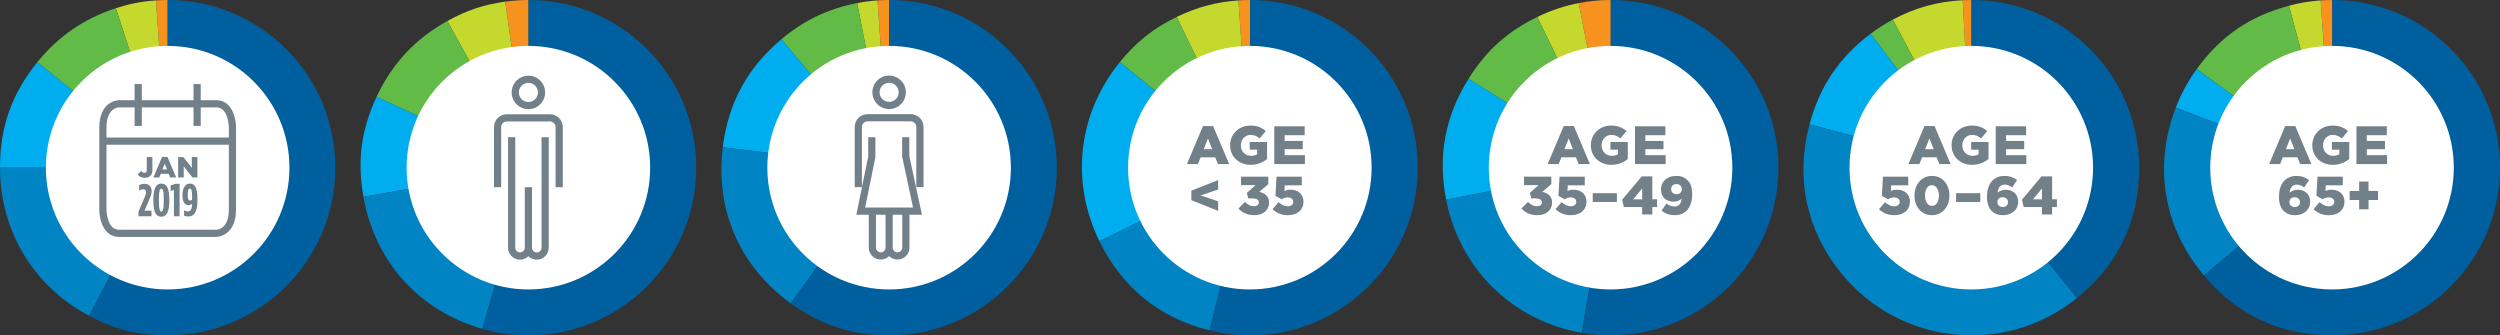 <?xml version="1.0" encoding="utf-8"?>
<!-- Generator: Adobe Illustrator 23.0.2, SVG Export Plug-In . SVG Version: 6.00 Build 0)  -->
<svg version="1.1" id="Layer_1" xmlns="http://www.w3.org/2000/svg" xmlns:xlink="http://www.w3.org/1999/xlink" x="0px" y="0px"
	 viewBox="0 0 495 66.397" style="enable-background:new 0 0 495 66.397;" xml:space="preserve">
<rect x="0" y="0" width="495" height="66.397" fill="#333333" stroke="none"/>
<style type="text/css">
	.st0{fill:#F7921E;}
	.st1{fill:#C4D82E;}
	.st2{fill:#62BB46;}
	.st3{fill:#00AEEF;}
	.st4{fill:#0084C3;}
	.st5{fill:#005F9E;}
	.st6{fill:#FFFFFF;}
	.st7{fill:#72808A;}
</style>
<g>
</g>
<g>
</g>
<g>
	<g>
		<g>
			<path class="st0" d="M33.198,33.199l-2.316-33.117c0.732-0.051,1.583-0.081,2.316-0.081
				V33.199z"/>
		</g>
		<g>
			<path class="st1" d="M33.198,33.199L22.939,1.626c2.79-0.907,5.017-1.339,7.943-1.544
				L33.198,33.199z"/>
		</g>
		<g>
			<path class="st2" d="M33.198,33.199L7.398,12.307
				c4.154-5.13,9.264-8.642,15.541-10.681L33.198,33.199z"/>
		</g>
		<g>
			<path class="st3" d="M33.198,33.199H0c0-8.067,2.321-14.623,7.398-20.892L33.198,33.199z"/>
		</g>
		<g>
			<path class="st4" d="M33.198,33.199L17.612,62.511C6.604,56.658,0,45.667,0,33.199H33.198z"/>
		</g>
		<g>
			<path class="st5" d="M33.198,33.199V0.001c18.335,0,33.198,14.863,33.198,33.198
				S51.533,66.397,33.198,66.397c-5.867,0-10.405-1.131-15.586-3.886L33.198,33.199z"
				/>
		</g>
		<g>
			<path class="st6" d="M33.198,57.31c13.316,0,24.111-10.795,24.111-24.111
				S46.514,9.088,33.198,9.088S9.087,19.883,9.087,33.199S19.882,57.31,33.198,57.31
				"/>
		</g>
		<g>
			<path class="st7" d="M27.253,34.528l0.72-0.68c0.196,0.236,0.381,0.375,0.628,0.375
				c0.283,0,0.461-0.19,0.461-0.565V31.105h1.112v2.559
				c0,0.507-0.126,0.864-0.397,1.135c-0.265,0.265-0.645,0.409-1.106,0.409
				C27.968,35.208,27.536,34.914,27.253,34.528"/>
		</g>
	</g>
	<g>
		<path class="st7" d="M33.068,33.548l-0.45-1.146l-0.455,1.146H33.068z M32.088,31.076
			h1.077l1.718,4.062h-1.199l-0.294-0.72h-1.556l-0.288,0.72h-1.175
			L32.088,31.076z"/>
	</g>
	<g>
		<polygon class="st7" points="35.274,31.105 36.317,31.105 37.977,33.237 37.977,31.105 
			39.083,31.105 39.083,35.139 38.103,35.139 36.38,32.926 36.38,35.139 
			35.274,35.139 		"/>
	</g>
	<g>
		<g>
			<path class="st7" d="M27.422,41.882l1.076-2.463c0.328-0.738,0.438-1.112,0.438-1.395
				c0-0.329-0.219-0.557-0.566-0.557c-0.31,0-0.583,0.119-0.82,0.265v-1.077
				c0.301-0.155,0.647-0.264,1.067-0.264c0.812,0,1.404,0.493,1.404,1.423v0.046
				c0,0.483-0.127,0.875-0.501,1.733l-0.912,2.116h1.386v1.113h-2.572V41.882z"/>
		</g>
		<g>
			<path class="st7" d="M32.42,39.794v-0.329c0-1.806-0.219-2.098-0.474-2.098
				c-0.264,0-0.483,0.292-0.483,2.098v0.329c0,1.806,0.219,2.098,0.483,2.098
				C32.201,41.892,32.42,41.6,32.42,39.794 M30.368,39.803v-0.347
				c0-2.207,0.547-3.11,1.578-3.11c1.012,0,1.578,0.903,1.578,3.11v0.347
				c0,2.207-0.566,3.11-1.578,3.11C30.915,42.913,30.368,42.01,30.368,39.803"/>
		</g>
	</g>
	<g>
		<polygon class="st7" points="34.437,37.613 33.78,37.823 33.78,36.701 34.765,36.391 
			35.559,36.391 35.559,42.821 34.437,42.821 		"/>
	</g>
	<g>
		<g>
			<path class="st7" d="M38.031,39.538v-0.839c0-0.985-0.173-1.359-0.438-1.359
				c-0.273,0-0.429,0.337-0.429,1.185v0.137c0,0.785,0.183,1.04,0.475,1.04
				C37.812,39.702,37.931,39.629,38.031,39.538 M36.444,42.694v-1.049
				c0.228,0.119,0.492,0.219,0.739,0.219c0.511,0,0.83-0.365,0.857-1.514
				c-0.182,0.155-0.392,0.273-0.72,0.273c-0.603,0-1.195-0.456-1.195-1.924V38.571
				c0-1.386,0.62-2.225,1.477-2.225c0.994,0,1.496,0.857,1.496,2.982v0.192
				c0,2.636-0.757,3.347-1.797,3.347C36.964,42.867,36.699,42.794,36.444,42.694"/>
		</g>
		<g>
			<path class="st7" d="M42.83,46.909H23.566c-3.089,0-3.906-3.535-3.906-5.404V25.239
				c0-5.343,3.867-5.404,3.906-5.404h3.086v-3.196h1.425v3.196h10.242v-3.196
				h1.425v3.196h3.085c3.089,0,3.906,3.535,3.906,5.404v16.266
				C46.735,46.847,42.869,46.909,42.83,46.909z M21.085,28.661v12.844
				c0,0.039,0.041,3.979,2.481,3.979h19.264c0.247-0.006,2.481-0.167,2.481-3.979
				v-12.844H21.085z M21.085,27.236h24.226v-1.998c0-0.039-0.041-3.979-2.481-3.979
				h-3.085v3.673h-1.425v-3.673H28.077v3.673h-1.425v-3.673h-3.081
				c-0.267,0.007-2.486,0.179-2.486,3.979V27.236z"/>
		</g>
		<g>
			<path class="st0" d="M247.521,33.199l-2.316-33.117
				c0.714-0.05,1.601-0.081,2.316-0.081V33.199z"/>
		</g>
		<g>
			<path class="st1" d="M247.521,33.199l-14.553-29.838
				c3.938-1.921,7.866-2.973,12.237-3.279L247.521,33.199z"/>
		</g>
		<g>
			<path class="st2" d="M247.521,33.199l-25.8-20.892
				c3.219-3.976,6.649-6.704,11.247-8.946L247.521,33.199z"/>
		</g>
		<g>
			<path class="st3" d="M247.521,33.199l-29.838,14.553
				c-5.779-11.849-4.258-25.2,4.038-35.445L247.521,33.199z"/>
		</g>
		<g>
			<path class="st4" d="M247.521,33.199l-8.031,32.212
				c-9.945-2.48-17.314-8.447-21.807-17.659L247.521,33.199z"/>
		</g>
		<g>
			<path class="st5" d="M247.521,33.199V0.001c18.335,0,33.198,14.863,33.198,33.198
				s-14.863,33.198-33.198,33.198c-2.915,0-5.203-0.281-8.031-0.986L247.521,33.199z"
				/>
		</g>
		<g>
			<path class="st6" d="M247.469,57.31c13.316,0,24.111-10.795,24.111-24.111
				S260.785,9.088,247.469,9.088c-13.316,0-24.111,10.795-24.111,24.111
				S234.153,57.31,247.469,57.31"/>
		</g>
	</g>
	<g>
		<path class="st7" d="M238.197,24.956h1.998l3.183,7.53h-2.222l-0.544-1.335h-2.884
			l-0.534,1.335h-2.179L238.197,24.956z M240.013,29.538l-0.833-2.125l-0.844,2.125H240.013z
			"/>
		<path class="st7" d="M243.564,28.769v-0.021c0-2.179,1.709-3.888,4.027-3.888
			c1.314,0,2.243,0.405,3.034,1.089l-1.218,1.464
			c-0.534-0.449-1.068-0.705-1.805-0.705c-1.079,0-1.912,0.908-1.912,2.051v0.021
			c0,1.207,0.844,2.072,2.03,2.072c0.502,0,0.886-0.107,1.196-0.311V29.635h-1.474
			v-1.517h3.439v3.364c-0.791,0.651-1.891,1.153-3.247,1.153
			C245.305,32.635,243.564,31.034,243.564,28.769z"/>
		<path class="st7" d="M252.306,25.01h6.014v1.762h-3.963v1.133h3.589v1.634h-3.589v1.186
			h4.016v1.763h-6.067V25.01z"/>
	</g>
	<g>
		<path class="st7" d="M235.89,39.637v-1.879l5.309-2.115v1.88l-3.493,1.175l3.493,1.164
			v1.891L235.89,39.637z"/>
		<path class="st7" d="M245.21,41.283l1.303-1.304c0.534,0.545,1.101,0.855,1.784,0.855
			c0.587,0,0.961-0.3,0.961-0.759v-0.021c0-0.48-0.438-0.769-1.217-0.769h-0.876
			l-0.299-1.079l1.72-1.549h-2.862v-1.677h5.404v1.484l-1.784,1.527
			c1.068,0.235,1.934,0.833,1.934,2.104v0.021c0,1.517-1.218,2.488-2.884,2.488
			C246.951,42.607,245.936,42.084,245.21,41.283z"/>
		<path class="st7" d="M251.964,41.422l1.186-1.389c0.609,0.513,1.186,0.812,1.816,0.812
			c0.684,0,1.1-0.342,1.1-0.875v-0.021c0-0.534-0.449-0.865-1.1-0.865
			c-0.459,0-0.844,0.16-1.196,0.374l-1.229-0.684l0.213-3.792h4.999v1.709h-3.365
			L254.325,37.822c0.342-0.16,0.694-0.267,1.196-0.267
			c1.346,0,2.563,0.747,2.563,2.371v0.021c0,1.666-1.271,2.659-3.087,2.659
			C253.673,42.607,252.744,42.148,251.964,41.422z"/>
	</g>
	<g>
		<g>
			<path class="st0" d="M318.925,33.199l-6.334-32.588
				c2.159-0.42,4.134-0.61,6.334-0.61V33.199z"/>
		</g>
		<g>
			<path class="st1" d="M318.925,33.199L304.372,3.361c2.637-1.286,5.339-2.19,8.219-2.75
				L318.925,33.199z"/>
		</g>
		<g>
			<path class="st2" d="M318.925,33.199l-28.154-17.592
				c3.498-5.598,7.668-9.353,13.601-12.246L318.925,33.199z"/>
		</g>
		<g>
			<path class="st3" d="M318.925,33.199l-32.588,6.334
				c-1.679-8.639-0.229-16.463,4.434-23.926L318.925,33.199z"/>
		</g>
		<g>
			<path class="st4" d="M318.925,33.199l-5.765,32.694
				c-13.723-2.42-24.164-12.681-26.823-26.36L318.925,33.199z"/>
		</g>
		<g>
			<path class="st5" d="M318.925,33.199V0.001c18.335,0,33.198,14.863,33.198,33.198
				s-14.863,33.198-33.198,33.198c-2.2,0-3.598-0.122-5.765-0.504L318.925,33.199z"/>
		</g>
		<g>
			<path class="st6" d="M318.892,57.31c13.316,0,24.111-10.795,24.111-24.111
				S332.208,9.088,318.892,9.088c-13.316,0-24.111,10.795-24.111,24.111
				S305.576,57.31,318.892,57.31"/>
		</g>
	</g>
	<g>
		<path class="st7" d="M309.621,24.956h1.998l3.183,7.53h-2.222l-0.544-1.335h-2.884
			l-0.534,1.335H306.438L309.621,24.956z M311.437,29.538l-0.833-2.125l-0.844,2.125H311.437z
			"/>
		<path class="st7" d="M314.987,28.769v-0.021c0-2.179,1.709-3.888,4.027-3.888
			c1.314,0,2.243,0.405,3.034,1.089l-1.218,1.464
			c-0.534-0.449-1.068-0.705-1.805-0.705c-1.079,0-1.912,0.908-1.912,2.051v0.021
			c0,1.207,0.844,2.072,2.03,2.072c0.502,0,0.886-0.107,1.196-0.311V29.635h-1.474
			v-1.517h3.439v3.364c-0.791,0.651-1.891,1.153-3.247,1.153
			C316.729,32.635,314.987,31.034,314.987,28.769z"/>
		<path class="st7" d="M323.729,25.01h6.014v1.762h-3.963v1.133h3.589v1.634h-3.589v1.186
			h4.016v1.763h-6.067V25.01z"/>
	</g>
	<g>
		<path class="st7" d="M301.244,41.283l1.303-1.304c0.534,0.545,1.1,0.855,1.784,0.855
			c0.587,0,0.961-0.3,0.961-0.759v-0.021c0-0.48-0.438-0.769-1.217-0.769
			h-0.876l-0.299-1.079l1.72-1.549h-2.862v-1.677h5.405v1.484l-1.784,1.527
			c1.068,0.235,1.934,0.833,1.934,2.104v0.021c0,1.517-1.218,2.488-2.884,2.488
			C302.984,42.607,301.97,42.084,301.244,41.283z"/>
		<path class="st7" d="M307.998,41.422l1.186-1.389c0.609,0.513,1.186,0.812,1.815,0.812
			c0.684,0,1.101-0.342,1.101-0.875v-0.021c0-0.534-0.449-0.865-1.101-0.865
			c-0.459,0-0.844,0.16-1.196,0.374l-1.228-0.684l0.213-3.792h4.999v1.709h-3.365
			l-0.064,1.132c0.342-0.16,0.694-0.267,1.196-0.267
			c1.346,0,2.563,0.747,2.563,2.371v0.021c0,1.666-1.271,2.659-3.087,2.659
			C309.707,42.607,308.777,42.148,307.998,41.422z"/>
		<path class="st7" d="M315.361,38.25h4.785v1.74h-4.785V38.25z"/>
		<path class="st7" d="M325.149,41.005h-3.621l-0.342-1.463l3.877-4.614h2.094v4.529h0.95
			v1.548h-0.95v1.453h-2.008V41.005z M325.149,39.468v-2.147l-1.784,2.147H325.149z"/>
		<path class="st7" d="M328.987,41.72l0.972-1.431c0.513,0.405,1.004,0.598,1.602,0.598
			c0.854,0,1.314-0.598,1.41-1.56c-0.385,0.363-0.919,0.609-1.581,0.609
			c-1.453,0-2.51-0.897-2.51-2.36v-0.021c0-1.656,1.271-2.724,2.98-2.724
			c1.089,0,1.73,0.31,2.296,0.876c0.545,0.533,0.897,1.388,0.897,2.766v0.021
			c0,2.446-1.217,4.112-3.46,4.112C330.483,42.607,329.671,42.255,328.987,41.72z
			 M333.003,37.48v-0.021c0-0.576-0.417-1.015-1.068-1.015s-1.047,0.428-1.047,1.004
			v0.021c0,0.566,0.417,0.982,1.068,0.982
			C332.608,38.452,333.003,38.025,333.003,37.48z"/>
	</g>
	<g>
		<g>
			<path class="st0" d="M390.357,33.198l-1.737-33.153C389.077,0.021,389.899,0,390.357,0V33.198z
				"/>
		</g>
		<g>
			<path class="st1" d="M390.357,33.198L374.771,3.886
				c4.452-2.367,8.813-3.577,13.849-3.841L390.357,33.198z"/>
		</g>
		<g>
			<path class="st2" d="M390.357,33.198L370.378,6.685
				c1.464-1.104,2.775-1.938,4.393-2.799L390.357,33.198z"/>
		</g>
		<g>
			<path class="st3" d="M390.357,33.198l-32.067-8.592
				c2.017-7.527,5.865-13.232,12.088-17.921L390.357,33.198z"/>
		</g>
		<g>
			<path class="st4" d="M390.357,33.198l20.892,25.8
				c-14.249,11.538-35.153,9.341-46.692-4.908
				c-6.923-8.549-9.114-18.858-6.267-29.484L390.357,33.198z"/>
		</g>
		<g>
			<path class="st5" d="M390.357,33.198V0c18.335,0,33.198,14.863,33.198,33.198
				c0,10.543-4.113,19.165-12.306,25.8L390.357,33.198z"/>
		</g>
		<g>
			<path class="st6" d="M390.316,57.31c13.316,0,24.111-10.795,24.111-24.111
				S403.632,9.088,390.316,9.088c-13.316,0-24.111,10.795-24.111,24.111
				S377,57.31,390.316,57.31"/>
		</g>
	</g>
	<g>
		<path class="st7" d="M381.044,24.956h1.998l3.183,7.53h-2.222l-0.544-1.335h-2.884
			l-0.534,1.335h-2.179L381.044,24.956z M382.86,29.538l-0.833-2.125l-0.844,2.125H382.86z
			"/>
		<path class="st7" d="M386.411,28.769v-0.021c0-2.179,1.709-3.888,4.027-3.888
			c1.314,0,2.243,0.405,3.034,1.089l-1.218,1.464
			c-0.534-0.449-1.068-0.705-1.805-0.705c-1.079,0-1.912,0.908-1.912,2.051v0.021
			c0,1.207,0.844,2.072,2.03,2.072c0.502,0,0.886-0.107,1.196-0.311V29.635h-1.474
			v-1.517h3.439v3.364c-0.791,0.651-1.891,1.153-3.247,1.153
			C388.152,32.635,386.411,31.034,386.411,28.769z"/>
		<path class="st7" d="M395.153,25.01h6.014v1.762h-3.963v1.133h3.589v1.634h-3.589v1.186
			h4.016v1.763h-6.067V25.01z"/>
	</g>
	<g>
		<path class="st7" d="M372.037,41.422l1.186-1.389c0.609,0.513,1.186,0.812,1.816,0.812
			c0.684,0,1.1-0.342,1.1-0.875v-0.021c0-0.534-0.449-0.865-1.1-0.865
			c-0.459,0-0.844,0.16-1.196,0.374l-1.229-0.684l0.213-3.792h4.999v1.709h-3.365
			l-0.064,1.132c0.342-0.16,0.694-0.267,1.196-0.267
			c1.346,0,2.563,0.747,2.563,2.371v0.021c0,1.666-1.271,2.659-3.087,2.659
			C373.746,42.607,372.816,42.148,372.037,41.422z"/>
		<path class="st7" d="M379.069,38.741V38.719c0-2.115,1.346-3.888,3.471-3.888
			s3.45,1.751,3.45,3.866v0.021c0,2.115-1.335,3.888-3.472,3.888
			C380.383,42.607,379.069,40.855,379.069,38.741z M383.907,38.741V38.719
			c0-1.186-0.566-2.051-1.389-2.051c-0.822,0-1.367,0.833-1.367,2.029v0.021
			c0,1.196,0.556,2.051,1.389,2.051S383.907,39.927,383.907,38.741z"/>
		<path class="st7" d="M387.309,38.25h4.785v1.74h-4.785V38.25z"/>
		<path class="st7" d="M394.34,41.753c-0.555-0.556-0.918-1.399-0.918-2.799v-0.021
			c0-2.329,1.132-4.102,3.471-4.102c1.047,0,1.773,0.288,2.489,0.822l-0.972,1.463
			c-0.459-0.342-0.887-0.565-1.485-0.565c-0.876,0-1.314,0.651-1.41,1.591
			c0.396-0.299,0.876-0.576,1.613-0.576c1.314,0,2.468,0.833,2.468,2.328V39.916
			c0,1.677-1.335,2.691-2.97,2.691C395.569,42.607,394.875,42.287,394.34,41.753z
			 M397.577,40.033v-0.021c0-0.534-0.406-0.961-1.057-0.961
			c-0.652,0-1.036,0.417-1.036,0.95v0.021c0,0.545,0.406,0.973,1.057,0.973
			C397.192,40.995,397.577,40.578,397.577,40.033z"/>
		<path class="st7" d="M404.31,41.005h-3.621l-0.342-1.463l3.877-4.614h2.094v4.529h0.95
			v1.548h-0.95v1.453h-2.008V41.005z M404.31,39.468v-2.147l-1.784,2.147H404.31z"/>
	</g>
	<g>
		<g>
			<path class="st0" d="M461.802,33.199l-2.316-33.117
				c0.732-0.051,1.583-0.081,2.316-0.081V33.199z"/>
		</g>
		<g>
			<path class="st1" d="M461.802,33.199l-8.592-32.067c2.125-0.569,4.081-0.897,6.276-1.05
				L461.802,33.199z"/>
		</g>
		<g>
			<path class="st2" d="M461.802,33.199l-26.858-19.513
				c4.742-6.527,10.473-10.466,18.266-12.554L461.802,33.199z"/>
		</g>
		<g>
			<path class="st3" d="M461.802,33.199l-30.993-11.897c1.051-2.739,2.411-5.243,4.135-7.616
				L461.802,33.199z"/>
		</g>
		<g>
			<path class="st4" d="M461.802,33.199l-25.431,21.339
				c-8.014-9.55-10.03-21.597-5.562-33.236L461.802,33.199z"/>
		</g>
		<g>
			<path class="st5" d="M461.802,33.199V0.001c18.335,0,33.198,14.863,33.198,33.198
				s-14.863,33.198-33.198,33.198c-10.267,0-18.831-3.993-25.431-11.859L461.802,33.199
				z"/>
		</g>
		<g>
			<path class="st6" d="M461.74,57.31c13.316,0,24.111-10.795,24.111-24.111
				S475.056,9.088,461.74,9.088c-13.316,0-24.111,10.795-24.111,24.111
				S448.424,57.31,461.74,57.31"/>
		</g>
	</g>
	<g>
		<path class="st7" d="M452.468,24.957h1.998l3.183,7.53h-2.222l-0.544-1.335h-2.884
			l-0.534,1.335h-2.179L452.468,24.957z M454.284,29.539l-0.833-2.125l-0.844,2.125H454.284z
			"/>
		<path class="st7" d="M457.834,28.77v-0.021c0-2.179,1.709-3.888,4.027-3.888
			c1.314,0,2.243,0.405,3.034,1.089l-1.218,1.464
			c-0.534-0.449-1.068-0.705-1.805-0.705c-1.079,0-1.912,0.907-1.912,2.051v0.021
			c0,1.207,0.844,2.072,2.03,2.072c0.502,0,0.886-0.107,1.196-0.311v-0.907h-1.474
			V28.119h3.439v3.364c-0.791,0.651-1.891,1.153-3.247,1.153
			C459.576,32.636,457.834,31.034,457.834,28.77z"/>
		<path class="st7" d="M466.577,25.01h6.014v1.762h-3.963v1.133h3.589v1.634h-3.589v1.186
			h4.016v1.763h-6.067V25.01z"/>
	</g>
	<g>
		<path class="st7" d="M452.159,41.753c-0.555-0.556-0.918-1.399-0.918-2.799v-0.021
			c0-2.329,1.132-4.102,3.471-4.102c1.047,0,1.773,0.288,2.489,0.822l-0.972,1.463
			c-0.459-0.342-0.886-0.565-1.484-0.565c-0.876,0-1.314,0.651-1.41,1.591
			c0.396-0.299,0.876-0.576,1.613-0.576c1.313,0,2.467,0.833,2.467,2.328V39.916
			c0,1.677-1.335,2.691-2.97,2.691C453.388,42.607,452.693,42.287,452.159,41.753z
			 M455.396,40.033v-0.021c0-0.534-0.406-0.961-1.057-0.961
			c-0.652,0-1.036,0.417-1.036,0.95v0.021c0,0.545,0.406,0.973,1.057,0.973
			C455.011,40.995,455.396,40.578,455.396,40.033z"/>
		<path class="st7" d="M458.081,41.422l1.186-1.389c0.609,0.513,1.186,0.812,1.815,0.812
			c0.684,0,1.101-0.342,1.101-0.875v-0.021c0-0.534-0.449-0.865-1.101-0.865
			c-0.459,0-0.844,0.16-1.196,0.374l-1.228-0.684l0.213-3.792h4.999v1.709h-3.365
			l-0.064,1.132c0.342-0.16,0.694-0.267,1.196-0.267
			c1.346,0,2.563,0.747,2.563,2.371v0.021c0,1.666-1.271,2.659-3.087,2.659
			C459.79,42.607,458.86,42.148,458.081,41.422z"/>
		<path class="st7" d="M467.11,39.595h-1.88v-1.795h1.88v-1.858h1.858v1.858h1.88
			v1.795H468.969v1.858h-1.858V39.595z"/>
	</g>
	<g>
		<g>
			<path class="st0" d="M176.058,33.199l-2.316-33.117
				c0.732-0.051,1.583-0.081,2.316-0.081V33.199z"/>
		</g>
		<g>
			<path class="st1" d="M176.058,33.199l-6.334-32.588
				c1.439-0.28,2.555-0.427,4.018-0.529L176.058,33.199z"/>
		</g>
		<g>
			<path class="st2" d="M176.058,33.199L154.719,7.768
				c4.494-3.771,9.245-6.038,15.005-7.157L176.058,33.199z"/>
		</g>
		<g>
			<path class="st3" d="M176.058,33.199l-32.951-4.046
				c1.073-8.735,4.87-15.728,11.612-21.385L176.058,33.199z"/>
		</g>
		<g>
			<path class="st4" d="M176.058,33.199L156.545,60.057
				c-10.087-7.329-14.957-18.529-13.438-30.904L176.058,33.199z"/>
		</g>
		<g>
			<path class="st5" d="M176.058,33.199V0.001c18.335,0,33.198,14.863,33.198,33.198
				s-14.863,33.198-33.198,33.198c-7.334,0-13.58-2.029-19.513-6.34L176.058,33.199z"
				/>
		</g>
		<g>
			<path class="st6" d="M176.045,57.31c13.316,0,24.111-10.795,24.111-24.111
				S189.361,9.088,176.045,9.088c-13.316,0-24.111,10.795-24.111,24.111
				S162.729,57.31,176.045,57.31"/>
		</g>
		<g>
			<path class="st7" d="M177.702,51.388c-0.644,0-1.229-0.258-1.657-0.677
				c-0.428,0.419-1.013,0.677-1.657,0.677c-1.307,0-2.369-1.062-2.369-2.369v-7.278
				h1.425v7.278c0,0.521,0.424,0.944,0.944,0.944c0.521,0,0.945-0.424,0.945-0.944
				v-7.219h1.425v7.219c0,0.521,0.424,0.944,0.944,0.944
				c0.521,0,0.945-0.424,0.945-0.944v-7.278h1.425v7.278
				C180.072,50.326,179.009,51.388,177.702,51.388z M182.856,37.046h-1.425V25.142
				c0-0.615-0.5-1.115-1.115-1.115h-8.542c-0.615,0-1.115,0.5-1.115,1.115v11.904
				h-1.425V25.142c0-1.4,1.139-2.54,2.54-2.54h8.542
				c1.4,0,2.54,1.139,2.54,2.54V37.046z M176.045,21.594
				c-1.828,0-3.315-1.487-3.315-3.315s1.487-3.315,3.315-3.315
				s3.315,1.487,3.315,3.315S177.874,21.594,176.045,21.594z M176.045,16.388
				c-1.042,0-1.891,0.848-1.891,1.891s0.848,1.891,1.891,1.891s1.891-0.848,1.891-1.891
				S177.088,16.388,176.045,16.388z"/>
		</g>
	</g>
	<g>
		<polygon class="st7" points="182.545,42.523 169.555,42.523 171.908,30.972 171.908,27.169 
			173.333,27.169 173.318,31.186 171.299,41.098 180.781,41.098 178.621,30.96 
			178.621,27.169 180.045,27.169 180.045,30.885 		"/>
	</g>
	<g>
		<g>
			<path class="st0" d="M104.656,33.199l-4.62-32.875
				c1.434-0.202,3.172-0.323,4.62-0.323V33.199z"/>
		</g>
		<g>
			<path class="st1" d="M104.656,33.199L88.561,4.163c3.801-2.106,7.172-3.234,11.475-3.839
				L104.656,33.199z"/>
		</g>
		<g>
			<path class="st2" d="M104.656,33.199L74.568,19.169
				C77.637,12.589,82.211,7.683,88.561,4.163L104.656,33.199z"/>
		</g>
		<g>
			<path class="st3" d="M104.656,33.199L71.962,38.964C70.702,31.814,71.5,25.749,74.568,19.169
				L104.656,33.199z"/>
		</g>
		<g>
			<path class="st4" d="M104.656,33.199l-9.151,31.912
				c-12.548-3.598-21.276-13.291-23.543-26.147L104.656,33.199z"/>
		</g>
		<g>
			<path class="st5" d="M104.656,33.199V0.001c18.335,0,33.198,14.863,33.198,33.198
				s-14.863,33.198-33.198,33.198c-3.264,0-6.013-0.386-9.151-1.286L104.656,33.199z"/>
		</g>
		<g>
			<path class="st6" d="M104.622,57.31c13.316,0,24.111-10.795,24.111-24.111
				S117.938,9.088,104.622,9.088s-24.111,10.795-24.111,24.111
				S91.306,57.31,104.622,57.31"/>
		</g>
		<g>
			<path class="st7" d="M106.279,51.411c-0.645,0-1.229-0.258-1.657-0.677
				c-0.427,0.419-1.013,0.677-1.657,0.677c-1.307,0-2.37-1.062-2.37-2.369V27.16
				h1.425v21.882c0,0.521,0.424,0.944,0.945,0.944
				c0.521,0,0.944-0.424,0.944-0.944V37.069h1.425v11.973
				c0,0.521,0.424,0.944,0.945,0.944s0.945-0.424,0.945-0.944V27.16h1.425v21.882
				C108.648,50.349,107.585,51.411,106.279,51.411z M111.432,37.069h-1.425V25.165
				c0-0.615-0.5-1.115-1.115-1.115h-8.542c-0.614,0-1.114,0.5-1.114,1.115v11.904
				h-1.425V25.165c0-1.4,1.139-2.54,2.539-2.54h8.542
				c1.4,0,2.54,1.139,2.54,2.54V37.069z M104.622,21.617
				c-1.828,0-3.315-1.487-3.315-3.315s1.487-3.315,3.315-3.315
				s3.315,1.487,3.315,3.315S106.45,21.617,104.622,21.617z M104.622,16.411
				c-1.042,0-1.891,0.848-1.891,1.891s0.848,1.891,1.891,1.891s1.891-0.848,1.891-1.891
				S105.664,16.411,104.622,16.411z"/>
		</g>
	</g>
</g>
</svg>
